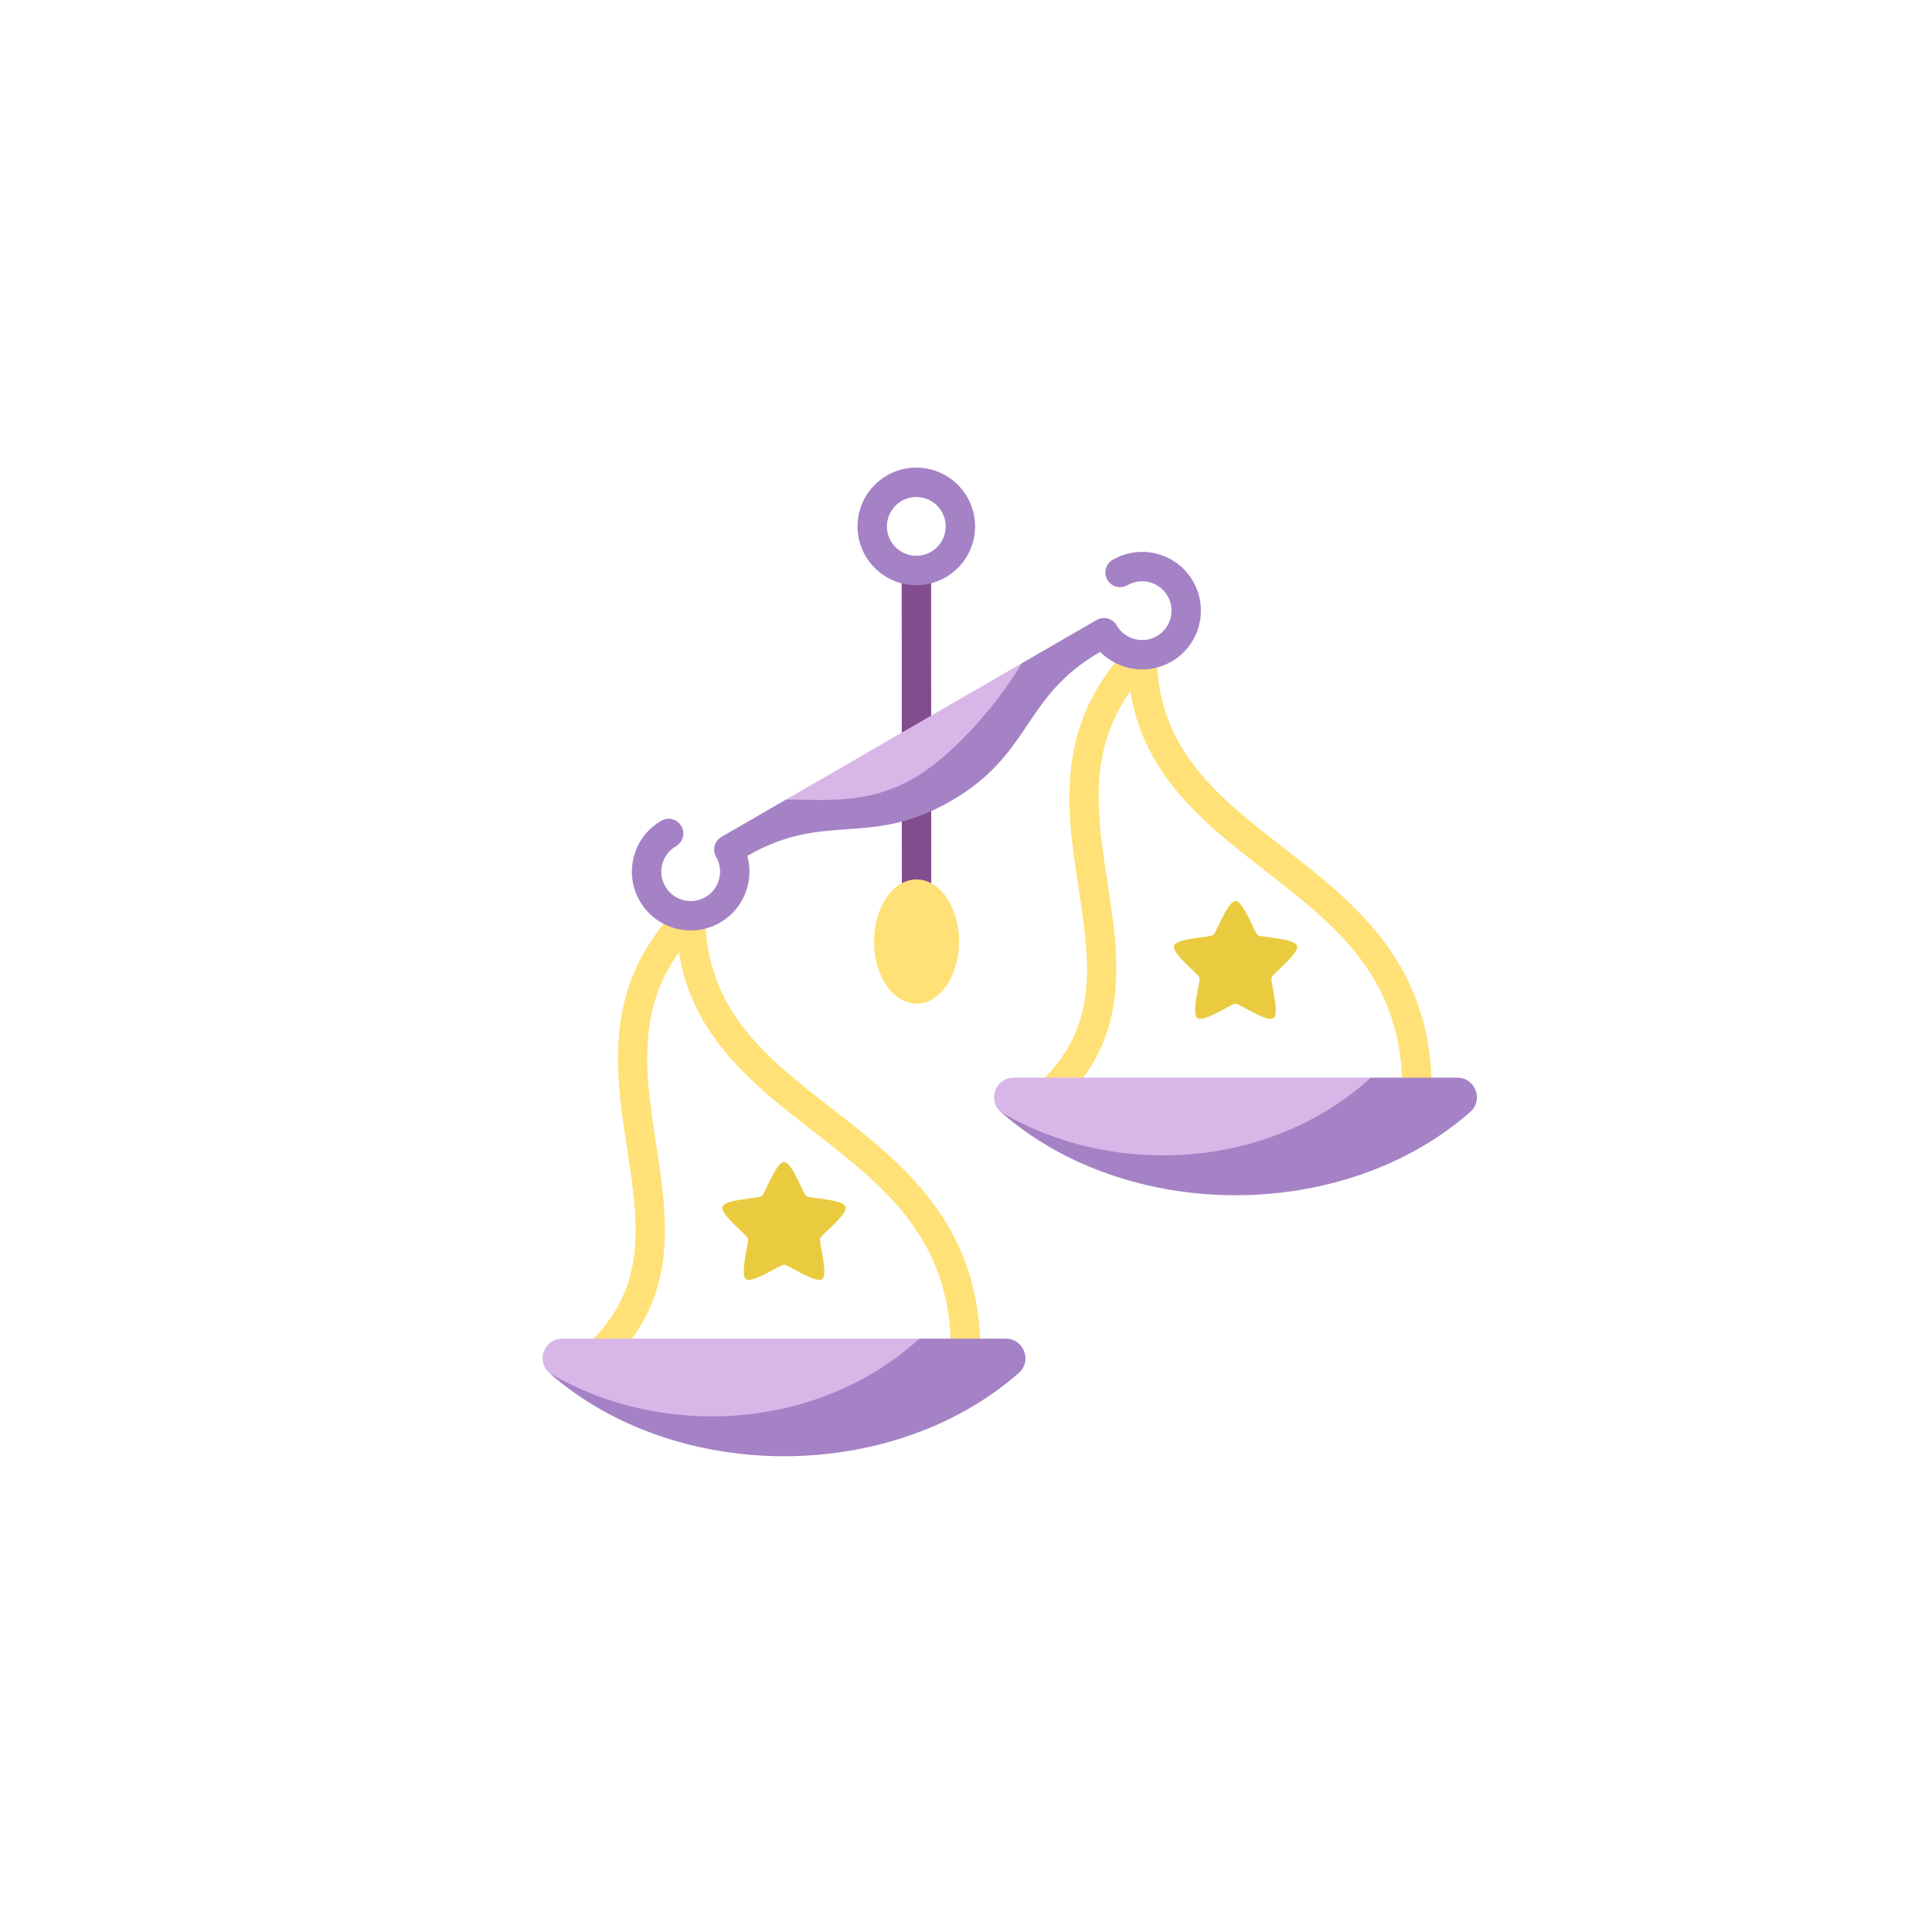 <svg width="107" height="107" viewBox="0 0 107 107" fill="none" xmlns="http://www.w3.org/2000/svg">
<g clip-path="url(#clip0_200_374)">
<path d="M50.761 50.387C50.311 50.387 49.947 50.023 49.947 49.573L49.94 31.596C49.94 31.146 50.305 30.782 50.754 30.781H50.754C51.204 30.781 51.568 31.146 51.568 31.595L51.575 49.573C51.575 50.022 51.21 50.387 50.761 50.387H50.761Z" fill="#824C8D"/>
<path d="M53.479 75.604C53.029 75.604 52.665 75.24 52.665 74.79C52.665 68.585 48.972 65.713 45.063 62.673C41.759 60.105 38.357 57.459 37.596 52.741C35.222 56.084 35.765 59.624 36.335 63.343C36.965 67.448 37.616 71.692 33.941 75.366C33.624 75.683 33.108 75.683 32.79 75.366C32.472 75.048 32.472 74.532 32.79 74.215C35.882 71.123 35.346 67.632 34.726 63.59C34.072 59.324 33.33 54.488 37.677 50.142C37.91 49.909 38.26 49.839 38.564 49.965C38.868 50.091 39.067 50.388 39.067 50.717C39.067 55.948 42.465 58.591 46.062 61.388C48.037 62.924 50.079 64.512 51.636 66.584C53.424 68.964 54.293 71.648 54.293 74.79C54.293 75.24 53.928 75.604 53.479 75.604Z" fill="#FFE177"/>
<path d="M78.481 61.149C78.031 61.149 77.667 60.785 77.667 60.335C77.667 54.13 73.974 51.259 70.064 48.219C66.761 45.65 63.359 43.004 62.598 38.287C60.224 41.629 60.767 45.169 61.337 48.889C61.967 52.993 62.617 57.237 58.943 60.911C58.625 61.229 58.11 61.229 57.792 60.911C57.474 60.593 57.474 60.078 57.792 59.76C60.883 56.669 60.348 53.178 59.728 49.135C59.074 44.869 58.332 40.033 62.679 35.687C62.912 35.454 63.262 35.385 63.566 35.51C63.87 35.636 64.068 35.933 64.068 36.262C64.068 41.494 67.466 44.136 71.064 46.933C73.039 48.469 75.081 50.057 76.638 52.129C78.426 54.509 79.295 57.194 79.295 60.335C79.295 60.785 78.93 61.149 78.481 61.149Z" fill="#FFE177"/>
<path d="M75.921 59.684H56.141C55.14 59.684 54.671 60.924 55.423 61.584C61.215 65.636 73.408 67.01 75.921 59.684Z" fill="#D9B6E8"/>
<path d="M80.708 59.684H75.921C70.405 64.72 61.758 65.316 55.423 61.584C62.425 67.733 74.424 67.733 81.426 61.584C82.178 60.924 81.708 59.684 80.708 59.684Z" fill="#A582C6"/>
<path d="M69.658 51.788C69.481 51.659 68.867 49.902 68.424 49.902C67.982 49.902 67.368 51.659 67.191 51.788C67.013 51.917 65.151 51.958 65.015 52.379C64.878 52.8 66.36 53.927 66.428 54.135C66.496 54.344 65.959 56.127 66.317 56.387C66.675 56.647 68.205 55.586 68.424 55.586C68.644 55.586 70.174 56.647 70.532 56.387C70.89 56.127 70.353 54.344 70.421 54.135C70.489 53.927 71.971 52.8 71.834 52.379C71.697 51.958 69.836 51.917 69.658 51.788Z" fill="#EACB40"/>
<path d="M50.919 74.139H31.139C30.138 74.139 29.669 75.379 30.421 76.039C36.213 80.091 48.406 81.465 50.919 74.139Z" fill="#D9B6E8"/>
<path d="M55.706 74.139H50.919C45.403 79.174 36.757 79.77 30.421 76.039C37.423 82.188 49.422 82.188 56.424 76.039C57.176 75.379 56.706 74.139 55.706 74.139Z" fill="#A582C6"/>
<path d="M44.656 66.243C44.479 66.114 43.865 64.356 43.422 64.356C42.98 64.356 42.366 66.114 42.189 66.243C42.011 66.372 40.15 66.413 40.013 66.834C39.876 67.254 41.358 68.381 41.426 68.59C41.494 68.799 40.957 70.582 41.315 70.842C41.673 71.102 43.203 70.041 43.423 70.041C43.642 70.041 45.172 71.102 45.53 70.842C45.888 70.582 45.351 68.799 45.419 68.59C45.487 68.381 46.969 67.254 46.832 66.834C46.695 66.413 44.834 66.372 44.656 66.243Z" fill="#EACB40"/>
<path d="M51.583 44.577C54.135 43.101 55.608 38.434 56.584 36.737C51.986 39.395 46.721 42.439 43.549 44.273C45.507 44.273 49.031 46.052 51.583 44.577Z" fill="#D9B6E8"/>
<path d="M50.748 32.409C48.952 32.409 47.492 30.949 47.492 29.154C47.492 27.358 48.952 25.898 50.748 25.898C52.543 25.898 54.003 27.358 54.003 29.154C54.003 30.949 52.543 32.409 50.748 32.409ZM50.748 27.526C49.85 27.526 49.12 28.256 49.12 29.154C49.12 30.051 49.85 30.781 50.748 30.781C51.645 30.781 52.376 30.051 52.376 29.154C52.376 28.256 51.645 27.526 50.748 27.526Z" fill="#A582C6"/>
<path d="M39.959 46.348C39.57 46.573 39.437 47.071 39.661 47.46C39.879 47.837 39.937 48.276 39.825 48.696C39.712 49.117 39.443 49.468 39.067 49.685C38.289 50.134 37.292 49.867 36.843 49.089C36.625 48.712 36.568 48.274 36.68 47.854C36.793 47.434 37.062 47.083 37.439 46.865C37.828 46.64 37.961 46.143 37.737 45.753C37.512 45.364 37.014 45.231 36.625 45.455C35.872 45.89 35.333 46.592 35.108 47.432C34.883 48.272 34.998 49.15 35.433 49.903C35.868 50.656 36.57 51.195 37.41 51.42C37.691 51.495 37.975 51.532 38.258 51.532C38.822 51.532 39.379 51.385 39.881 51.095C41.192 50.338 41.778 48.799 41.389 47.402C45.72 44.898 48.141 46.977 52.668 44.359C57.196 41.742 56.6 38.606 60.931 36.102C61.947 37.136 63.571 37.397 64.882 36.64C66.437 35.743 66.972 33.747 66.074 32.193C65.639 31.439 64.937 30.901 64.097 30.676C63.257 30.451 62.38 30.566 61.627 31.001C61.237 31.226 61.104 31.724 61.329 32.113C61.553 32.502 62.051 32.636 62.441 32.411C63.218 31.962 64.216 32.229 64.664 33.007C65.113 33.784 64.846 34.782 64.069 35.23C63.291 35.679 62.293 35.412 61.845 34.635C61.737 34.448 61.559 34.311 61.35 34.255C61.141 34.199 60.919 34.229 60.732 34.337L60.733 34.338C60.733 34.338 59.109 35.277 56.584 36.737C55.608 38.434 53.129 41.644 50.577 43.119C48.026 44.594 45.507 44.274 43.549 44.273C42.523 44.866 39.959 46.348 39.959 46.348Z" fill="#A582C6"/>
<path d="M50.761 55.585C52.061 55.585 53.115 54.045 53.115 52.145C53.115 50.245 52.061 48.705 50.761 48.705C49.46 48.705 48.406 50.245 48.406 52.145C48.406 54.045 49.46 55.585 50.761 55.585Z" fill="#FFE177"/>
</g>
<defs>
<clipPath id="clip0_200_374">
<rect width="54.753" height="54.753" fill="white" transform="translate(28.547 25.898)"/>
</clipPath>
</defs>
</svg>
